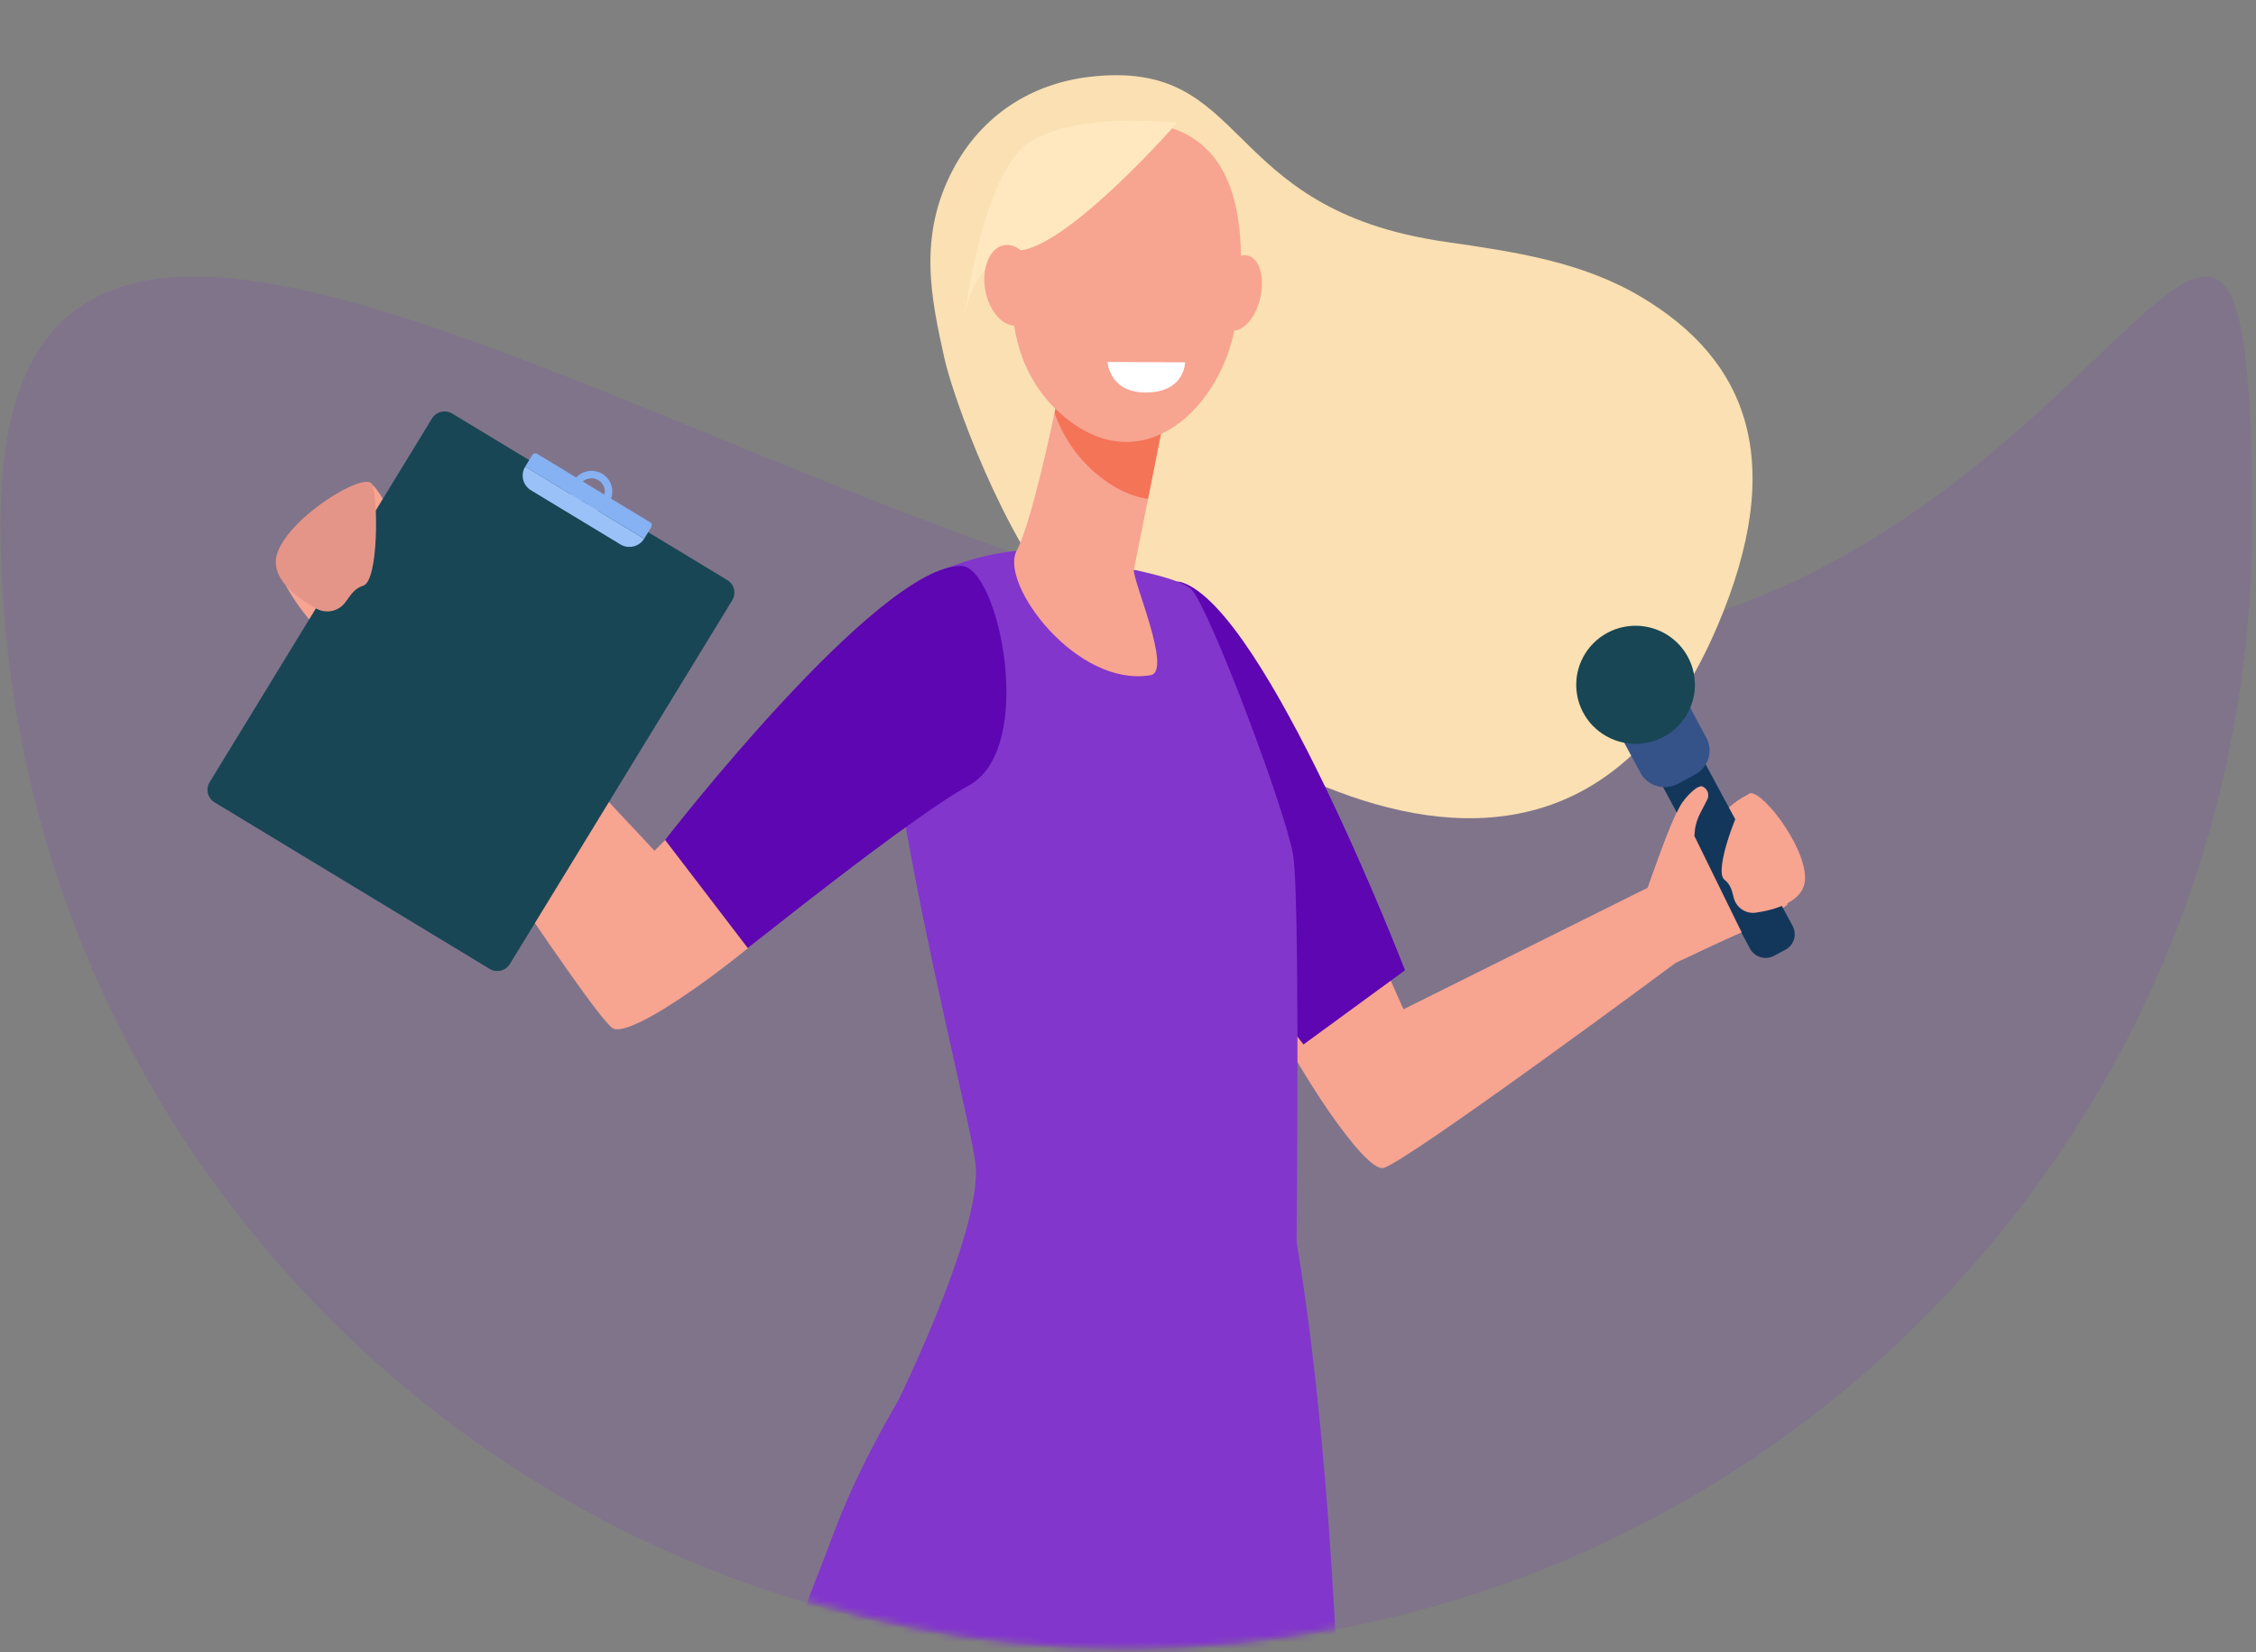 <svg width="329" height="241" viewBox="0 0 329 241" fill="none" xmlns="http://www.w3.org/2000/svg">
<rect x="0" y="0" width="329" height="241" fill="#808080" stroke="none"/>
<path d="M328.44 76.322C328.44 166.997 254.934 240.504 164.258 240.504C73.583 240.504 0.076 166.997 0.076 76.322C0.076 -14.353 125.437 94.984 216.112 94.984C306.788 94.984 328.44 -14.353 328.44 76.322Z" fill="#8235CD" fill-opacity="0.15"/>
<mask id="mask0_9334_14" style="mask-type:alpha" maskUnits="userSpaceOnUse" x="8" y="0" width="312" height="241">
<path d="M319.912 84.848C319.912 170.813 250.224 240.5 164.26 240.5C78.295 240.5 8.607 170.813 8.607 84.848C8.607 -1.116 87.687 0.014 173.651 0.014C259.616 0.014 319.912 -1.116 319.912 84.848Z" fill="#C4C4C4"/>
</mask>
<g mask="url(#mask0_9334_14)">
<path d="M137.726 52.261C135.759 43.386 133.835 34.423 139.017 24.656C143.218 16.748 150.465 12.203 158.849 11.213C182.618 8.411 177.54 30.485 210.763 35.268C221.09 36.754 230.679 38.183 239.297 43.288C254.862 52.518 260.734 67.315 250.412 91.426C225.14 150.462 164.664 99.161 155.441 88.717C146.292 78.357 138.998 57.983 137.726 52.261Z" fill="#FAE0B2"/>
<path d="M255.68 117.747C255.473 117.28 255.577 116.201 255.333 115.743C252.099 116.817 247.686 122.576 247.301 122.072C246.799 121.413 247.522 119.349 247.874 118.713C248.226 118.078 248.578 117.312 248.93 116.668C249.02 116.504 249.076 116.324 249.094 116.138C249.113 115.952 249.094 115.765 249.039 115.586C248.984 115.408 248.894 115.242 248.774 115.099C248.653 114.956 248.505 114.838 248.339 114.753C247.574 114.257 245.612 116.485 245.091 117.392C243.466 120.194 240.66 128.518 240.289 129.485L204.676 147.211C204.676 147.211 199.907 136.687 196.044 126.958C194.481 128.135 193.11 128.681 192.251 128.004C190.524 126.645 181.221 121.759 172.828 116.546C175.775 125.988 179.339 135.228 183.497 144.207C189.177 156.258 198.987 170.859 201.714 170.364C204.798 169.776 244.358 140.47 244.363 140.447C244.368 140.424 251.747 136.893 254.619 135.725C256.83 134.746 258.886 133.451 260.721 131.881C257.83 127.565 257.473 122.6 255.68 117.747Z" fill="#F7A491"/>
<path d="M260.368 138.532L258.702 139.419C258.099 139.74 257.392 139.81 256.737 139.613C256.083 139.416 255.533 138.968 255.21 138.368L236.467 103.533C236.307 103.236 236.207 102.91 236.173 102.574C236.139 102.238 236.172 101.899 236.27 101.575C236.368 101.252 236.53 100.951 236.745 100.69C236.96 100.429 237.224 100.213 237.523 100.053L239.19 99.166C239.793 98.845 240.5 98.776 241.155 98.974C241.81 99.172 242.359 99.621 242.682 100.221L261.425 135.057C261.747 135.657 261.817 136.36 261.619 137.012C261.421 137.663 260.971 138.21 260.368 138.532V138.532Z" fill="#13375B"/>
<path d="M239.64 98.914L237.066 100.286C235.124 101.321 234.392 103.727 235.432 105.66L239.23 112.718C240.271 114.651 242.689 115.379 244.631 114.343L247.205 112.972C249.148 111.937 249.879 109.531 248.839 107.598L245.041 100.54C244 98.607 241.582 97.879 239.64 98.914Z" fill="#355389"/>
<path d="M246.155 95.826C246.961 97.328 247.302 99.033 247.135 100.728C246.967 102.422 246.299 104.029 245.214 105.346C244.13 106.662 242.677 107.629 241.041 108.125C239.404 108.621 237.656 108.622 236.018 108.13C234.381 107.638 232.926 106.674 231.839 105.36C230.751 104.045 230.08 102.44 229.909 100.746C229.738 99.052 230.075 97.346 230.878 95.842C231.681 94.339 232.914 93.106 234.42 92.3C235.423 91.763 236.523 91.429 237.656 91.316C238.788 91.203 239.933 91.314 241.023 91.641C242.113 91.969 243.127 92.507 244.008 93.225C244.888 93.943 245.618 94.827 246.155 95.826V95.826Z" fill="#184655"/>
<path d="M240.439 129.499L245.133 140.064C246.93 139.205 251.46 137.052 253.981 135.973L247.095 121.927L247.156 121.311C247.161 121.154 247.176 120.998 247.203 120.844V120.844C247.329 120.105 247.563 119.389 247.897 118.718C248.249 118.083 248.601 117.317 248.953 116.672C249.043 116.509 249.099 116.328 249.118 116.143C249.136 115.957 249.118 115.77 249.063 115.591C249.008 115.413 248.917 115.247 248.797 115.104C248.677 114.961 248.529 114.843 248.362 114.757C247.597 114.262 245.635 116.49 245.114 117.396C243.532 120.129 240.828 128.088 240.35 129.396L240.439 129.499Z" fill="#F7A491"/>
<path d="M252.855 131.007C253.037 131.69 253.465 132.281 254.057 132.67C254.648 133.06 255.363 133.219 256.065 133.119C258.797 132.726 263.242 131.545 263.238 128.065C263.238 123.039 256.333 114.477 254.976 115.841C253.62 117.205 249.841 127.051 251.475 128.308C252.423 129.032 252.582 129.98 252.855 131.007Z" fill="#F7A491"/>
<path d="M196.03 463.34C193.242 461.295 190.989 459.945 182.071 455.643C181.488 455.363 179.372 454.017 178.611 453.555C176.541 452.186 174.67 450.539 173.054 448.66C171.458 446.885 170.707 441.186 170.336 436.665C171.275 426.539 185.999 264.151 189.111 246.56C192.322 228.418 187.436 200.739 187.436 200.739L176.053 196.465L154.461 270.989L156.165 327.717C156.165 327.717 151.086 344.065 150.443 353.841C149.8 363.617 157.789 442.924 157.789 442.924C157.844 445.267 157.701 447.611 157.362 449.93C156.775 452.896 153.508 459.001 155.015 461.794C156.522 464.588 158.226 465.283 158.226 465.283L197.021 465.909C199.133 465.951 197.739 464.592 196.03 463.34Z" fill="#F79C8D"/>
<path d="M137.103 194.924C137.103 194.924 123.646 215.167 120.412 231.898C117.178 248.629 122.759 300.126 116.591 322.074C113.249 333.957 100.58 352.304 98.655 367.662C96.731 383.02 90.028 427.333 90.028 427.333C89.014 432.004 87.428 437.74 85.362 440.411C84.1 442.051 81.795 444.12 80.284 447.081C77.937 451.687 79.232 458.548 80.969 462.322C81.861 464.261 80.903 464.256 82.936 464.882C88.948 466.75 95.346 463.616 97.909 457.876C99.685 453.801 100.68 449.432 100.843 444.993C101.034 440.393 101.755 435.829 102.993 431.392V431.392L146.087 326.189L177.264 235.402L185.244 188.646L137.103 194.924Z" fill="#F79C8D"/>
<path d="M145.848 326.4L148.279 326.554H148.406C149.204 326.601 150.012 326.647 150.814 326.685H150.964L153.391 326.801H153.513L155.992 326.895C165.196 327.194 176.565 327.077 183.859 325.844C187.577 288.799 188.961 254.996 190.337 247.513C193.674 229.367 187.431 200.725 187.431 200.725L184.446 200.193L186.323 189.585L136.258 195.891C136.258 195.891 122.238 216.13 118.891 232.879C115.544 249.629 121.853 294.287 115.432 316.236C115.441 316.236 129.227 325.274 145.848 326.4Z" fill="#8236CC"/>
<path d="M204.896 141.526L190.096 152.344C190.096 152.344 168.551 124.632 161.989 117.522C153.761 108.615 166.829 83.187 172.316 84.929C184.618 88.825 204.896 141.526 204.896 141.526Z" fill="#5D06B1"/>
<path d="M148.522 80.324C142.487 80.885 136.688 82.942 131.657 86.307C122.851 92.192 140.942 159.691 142.247 169.584C143.551 179.477 129.747 206.849 129.747 206.849C129.747 206.849 176.62 216.12 188.801 208.114C188.801 208.114 189.871 131.666 188.566 124.599C187.261 117.532 176.385 88.801 173.771 85.975C171.156 83.15 148.522 80.324 148.522 80.324Z" fill="#8236CC"/>
<path d="M154.555 56.24C154.555 56.24 154.461 56.773 154.292 57.674C153.48 62.009 150.368 76.381 148.261 80.333C145.707 85.111 156.972 100.338 167.801 98.479C171.026 97.928 165.074 84.466 165.36 83.065C165.91 80.342 166.651 76.624 167.412 72.813C167.839 70.659 168.271 68.483 168.679 66.432C169.838 60.608 170.782 55.843 170.782 55.843L154.555 56.24Z" fill="#F7A491"/>
<path d="M154.292 57.675C154.461 56.773 154.555 56.241 154.555 56.241L170.781 55.839C170.781 55.839 169.843 60.603 168.678 66.428C168.275 68.464 167.843 70.632 167.416 72.771C164.909 72.406 162.295 71.197 159.666 68.913C156.985 66.581 154.962 63.593 153.799 60.243C154.001 59.225 154.156 58.347 154.292 57.675Z" fill="#F47458"/>
<path d="M164.317 17.86C159.778 18.766 155.722 21.278 152.901 24.931C148.104 31.088 142.936 50.154 154.849 60.491C166.763 70.828 178.53 59.122 180.276 46.698C182.022 34.273 181.666 17.411 164.317 17.86Z" fill="#F7A491"/>
<path d="M183.75 43.629C182.999 46.623 181.023 48.645 179.343 48.15C177.662 47.655 176.907 44.815 177.658 41.821C178.409 38.827 180.38 36.8 182.065 37.3C183.75 37.8 184.501 40.63 183.75 43.629Z" fill="#F7A491"/>
<path d="M171.668 17.911C171.668 17.911 156.113 35.684 148.8 36.52C141.486 37.356 140.543 46.978 140.543 46.978C140.543 46.978 143.157 24.805 150.4 20.527C157.643 16.248 171.668 17.911 171.668 17.911Z" fill="#FFE8BF"/>
<path d="M151.194 40.859C151.785 44.073 150.593 47.025 148.523 47.445C146.453 47.866 144.299 45.577 143.698 42.387C143.097 39.197 144.299 36.189 146.369 35.773C148.439 35.357 150.598 37.618 151.194 40.859Z" fill="#F7A491"/>
<path d="M172.828 52.854L161.516 52.794C161.516 52.794 161.755 57.067 166.731 57.24C172.795 57.446 172.828 52.854 172.828 52.854Z" fill="white"/>
<path d="M52.767 72.383C53.185 71.944 53.499 70.776 53.945 70.384C56.973 72.813 58.048 79.726 58.663 79.314C59.461 78.815 59.029 78.422 58.902 77.6C58.775 76.778 58.864 77.063 58.742 76.246C58.62 75.428 60.071 75.232 61.089 75.008C62.108 74.784 62.216 76.12 62.413 77.292C63.023 80.931 64.507 89.847 64.511 91.029L95.453 124.094C95.453 124.094 104.771 114.753 112.793 105.878C113.989 107.746 115.233 108.886 116.426 108.503C118.81 107.737 130.714 106.209 141.773 103.972C134.84 112.887 127.331 121.344 119.294 129.288C108.399 139.905 92.069 151.606 89.361 149.98C86.267 148.131 55.757 101.114 55.752 101.114C55.748 101.114 49.289 94.383 46.688 91.991C44.407 89.894 42.788 87.32 41.69 85.452C46.52 82.019 48.899 76.825 52.767 72.383Z" fill="#F7A491"/>
<path d="M96.994 122.516L109.062 138.294C109.062 138.294 133.226 118.914 141.234 114.603C151.265 109.204 145.632 82.678 140.225 82.547C128.124 82.262 96.994 122.516 96.994 122.516Z" fill="#5D06B1"/>
<path d="M65.953 60.323L106.066 84.611C106.308 84.757 106.518 84.95 106.685 85.177C106.852 85.404 106.972 85.661 107.039 85.934C107.106 86.208 107.117 86.492 107.074 86.769C107.03 87.047 106.932 87.314 106.785 87.554L74.359 140.606C74.213 140.846 74.02 141.055 73.793 141.221C73.565 141.387 73.306 141.507 73.032 141.573C72.758 141.64 72.473 141.651 72.194 141.608C71.915 141.565 71.648 141.467 71.407 141.321L31.293 117.032C31.051 116.886 30.841 116.694 30.674 116.467C30.507 116.24 30.387 115.982 30.32 115.709C30.254 115.436 30.242 115.152 30.285 114.874C30.329 114.596 30.427 114.329 30.575 114.089L63 61.037C63.146 60.797 63.339 60.588 63.567 60.422C63.794 60.256 64.053 60.137 64.327 60.07C64.602 60.004 64.886 59.992 65.165 60.035C65.444 60.079 65.712 60.176 65.953 60.323V60.323Z" fill="#184655"/>
<path d="M94.974 76.872C95.009 76.815 95.032 76.752 95.043 76.686C95.053 76.621 95.051 76.554 95.035 76.489C95.019 76.424 94.991 76.363 94.951 76.31C94.912 76.256 94.862 76.21 94.805 76.176L78.334 66.194C78.217 66.125 78.078 66.105 77.946 66.137C77.815 66.169 77.701 66.252 77.63 66.367L76.588 68.067L93.932 78.572L94.974 76.872Z" fill="#86B1F2"/>
<path d="M87.836 69.113C87.322 68.802 86.726 68.65 86.125 68.675C85.524 68.701 84.944 68.903 84.459 69.256C83.973 69.61 83.604 70.099 83.397 70.661C83.191 71.224 83.157 71.834 83.299 72.416C83.442 72.998 83.755 73.524 84.198 73.929C84.641 74.334 85.195 74.599 85.79 74.69C86.385 74.782 86.993 74.696 87.538 74.443C88.084 74.19 88.542 73.782 88.854 73.27C89.062 72.931 89.201 72.554 89.262 72.162C89.323 71.769 89.306 71.368 89.212 70.982C89.117 70.596 88.947 70.232 88.71 69.911C88.474 69.591 88.177 69.32 87.836 69.113V69.113ZM85.24 73.355C84.911 73.155 84.649 72.863 84.487 72.515C84.325 72.168 84.271 71.78 84.33 71.401C84.389 71.023 84.56 70.67 84.82 70.388C85.081 70.106 85.42 69.907 85.794 69.817C86.168 69.726 86.561 69.748 86.922 69.879C87.284 70.01 87.599 70.245 87.826 70.555C88.054 70.864 88.184 71.233 88.201 71.616C88.217 71.999 88.12 72.378 87.92 72.705C87.651 73.145 87.217 73.46 86.715 73.582C86.212 73.703 85.682 73.622 85.24 73.355V73.355Z" fill="#86B1F2"/>
<path d="M94.951 76.311C95.007 76.395 95.036 76.492 95.036 76.592C95.036 76.691 95.007 76.789 94.951 76.872L93.909 78.572L76.589 68.067C76.243 68.635 76.136 69.316 76.294 69.961C76.451 70.607 76.86 71.164 77.429 71.51L90.478 79.408C90.76 79.579 91.073 79.694 91.399 79.744C91.726 79.795 92.059 79.781 92.38 79.703C92.701 79.626 93.003 79.486 93.269 79.292C93.536 79.098 93.761 78.853 93.933 78.572L94.975 76.872C95.027 76.787 95.052 76.688 95.048 76.588C95.043 76.489 95.01 76.392 94.951 76.311V76.311Z" fill="#9BC1F9"/>
<path d="M78.335 66.194C78.262 66.157 78.182 66.137 78.1 66.137C78.018 66.137 77.938 66.157 77.865 66.194C77.938 66.157 78.018 66.137 78.1 66.137C78.182 66.137 78.262 66.157 78.335 66.194Z" fill="#9BC1F9"/>
<path d="M77.728 66.251L77.809 66.189L77.728 66.251Z" fill="#9BC1F9"/>
<path d="M50.42 87.773C49.956 88.438 49.262 88.908 48.47 89.093C47.678 89.278 46.846 89.163 46.134 88.773C43.374 87.269 39.093 84.247 40.502 80.506C42.539 75.115 53.372 68.651 54.269 70.65C55.165 72.649 55.208 84.737 52.973 85.424C51.697 85.821 51.147 86.779 50.42 87.773Z" fill="#E59588"/>
<path d="M121.548 223.776L106.471 262.782L88.381 311.77C88.381 311.77 127.936 335.241 195.646 327.035C195.646 327.035 198.715 239.157 189.102 181.214C179.489 123.272 121.548 223.776 121.548 223.776Z" fill="#8236CC"/>
</g>
</svg>
